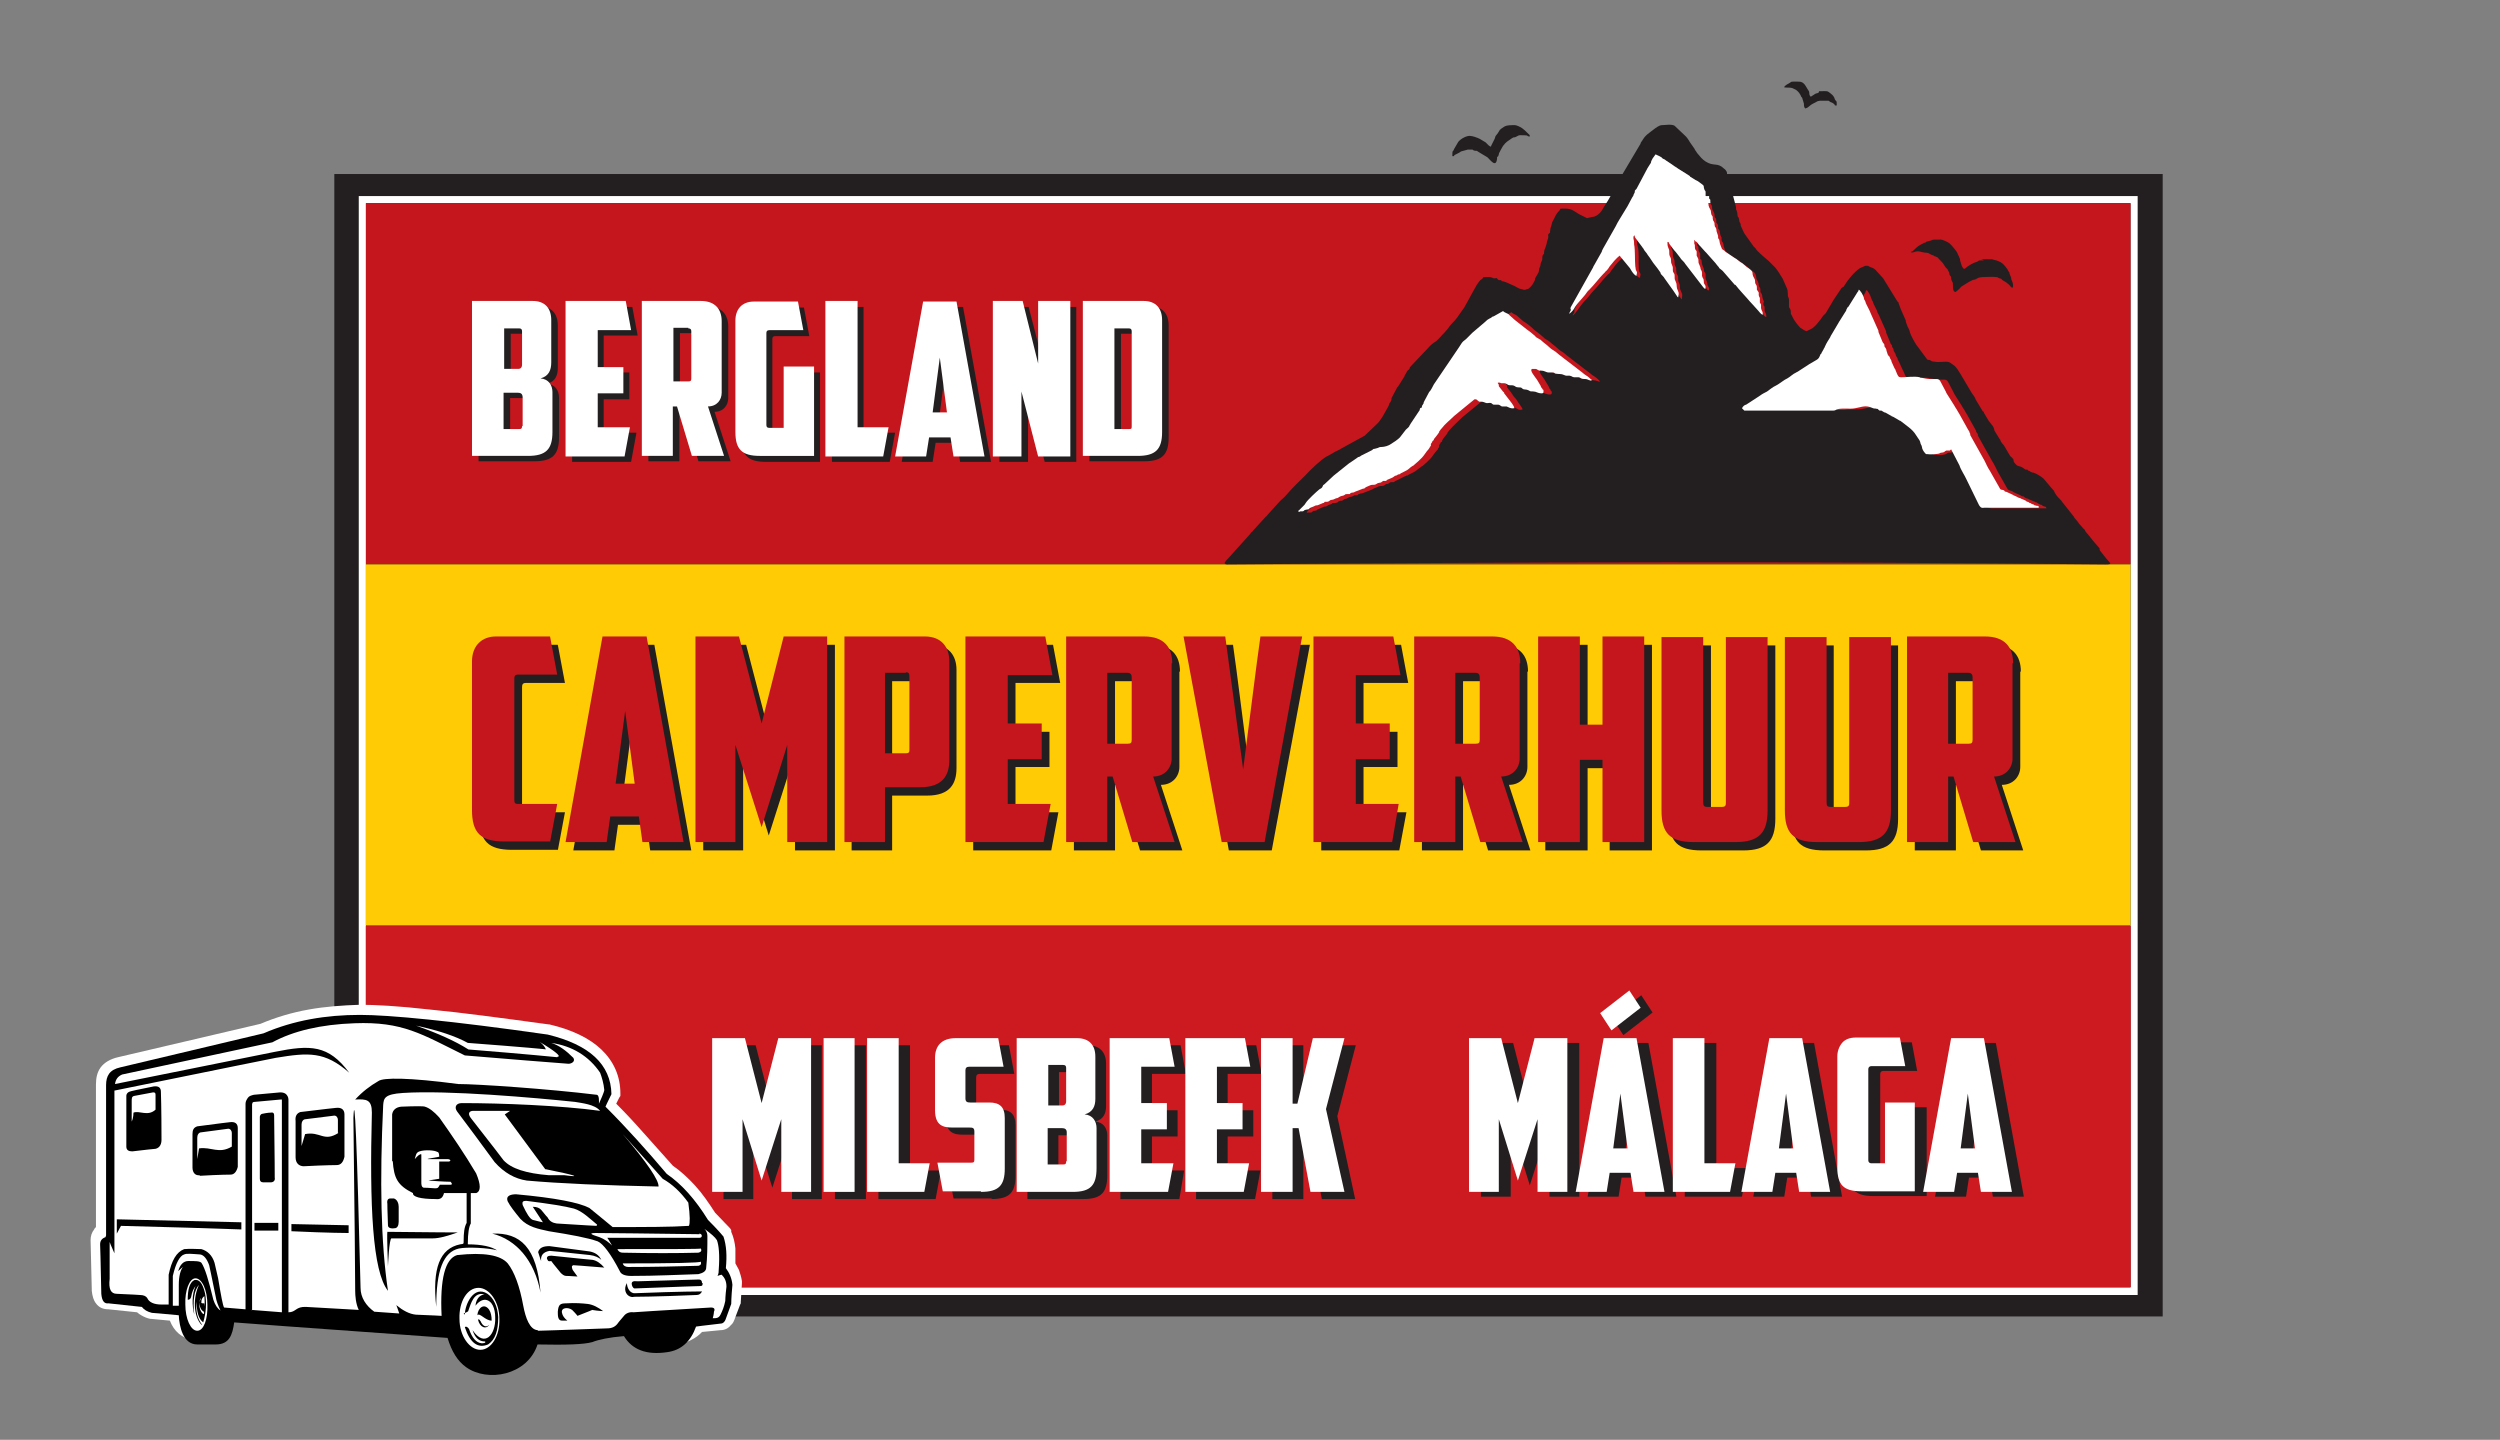 <svg role="graphics-document" title="bergland-camperverhuur-malaga" id="Layer_1" xmlns="http://www.w3.org/2000/svg" viewBox="0 0 419.5 241.6" preserveAspectRatio="xMinYMid meet"><rect x="0" y="0" width="419.5" height="241.6" fill="#808080" stroke="none"/><rect x="56.4" y="29.5" width="306.2" height="191.1" style="fill:#231f20; stroke-width:0px;"></rect><rect x="56.4" y="29.5" width="306.2" height="191.1" style="fill:none; stroke:#231f20; stroke-miterlimit:22.9; stroke-width:.6px;"></rect><path d="m61.4,34.1h296.1v181.9H61.4V34.1Zm-1.2-1.2h298.5v184.4H60.2V32.8Z" style="fill:#fff; fill-rule:evenodd; stroke-width:0px;"></path><rect x="61.4" y="34.1" width="296.1" height="60.6" style="fill:#c4161c; stroke-width:0px;"></rect><rect x="61.4" y="94.7" width="296.1" height="60.6" style="fill:#ffcb05; stroke-width:0px;"></rect><rect x="61.4" y="155.4" width="296.1" height="60.6" style="fill:#c4161c; stroke-width:0px;"></rect><path d="m266.3,36.6l-1.4-.7c-.8-.5-1.2-.9-2.3-.9s-.7,0-.9.3c0,0,0,0,0,0-.8.8-.7,1.1-1.2,1.9-.1.2-.1.5-.3,1-.1.3,0,.2-.1.6,0,.2,0,.3-.2.4-.2.3-.1.1-.1.5,0,.2,0,.3-.1.5-.2.5-.1.6-.3,1.1-.1.4-.3.6-.3,1,0,.4,0,.2-.2.5-.2.4,0,.7-.2,1-.3.5-.1.6-.3,1-.3.6,0,.6-.4,1.2l-.4.7c0,.1,0,.3-.2.6-.1.2,0,0-.1.2-.2.4-.6.8-.9,1h-.2c-.4.3-.7,0-1,0-.5-.1-.9-.5-1.5-.7-.5-.2-1-.5-1.5-.6-.3,0-.2,0-.3-.2h-.4c-.3-.2-.2-.2-.3-.3-.2-.1-.1,0-.4,0-.2,0-.2,0-.4-.1-.4-.2-.9-.1-1.3-.1s-.2.2-.4.3c-.4.2-.6.6-.9,1l-1,1.8s0,0,0,0l-.6,1.1c-.2.3-.3.6-.5.9l-1.2,1.7c-.4.6-1.1,1.1-1.5,1.8l-.7.8c-.1.1,0,0-.2.2-.5.5-.9,1.1-1.5,1.4l-.5.4s0,0,0,0l-3.4,3.6c-.2.2-.1.2-.2.4-.2.3-.3.1-.6.8l-.2.3s0,0,0,0c0,0,0,0,0,.1l-1,1.6c-.1.2-.2.2-.3.4l-.9,1.7c0,.1,0,.4-.1.5-.1.3-.2.2-.3.5-.1.5,0,0-.2.5l-.9,1.6c-.3.4-.5.8-.8,1.1l-2.2,2.1-4,2.2c-.4.3-.9.4-1.3.7l-.7.4s0,0,0,0c0,0,0,0,0,0l-.4.2c-.9.5-2.8,2.3-3.5,3.1-1.1,1.1-2.2,2.1-3.2,3.3-.4.5-1,.9-1.4,1.4l-1.9,2.1c0,0,0,.1-.2.2l-2.1,2.3c-.1.2-.2.2-.4.4-.1.2-.1.2-.3.4l-3.6,4s0,0,0,0c0,0-.1.1-.2.2,0,0-.3.4-.3.4,0,.2.1.3.4.3,48.8-.4,98.6-.5,147.4,0,1.4,0,.7-.2-.2-1.4l-.7-.9c-.2-.3,0-.1-.1-.4l-1.2-1.4c-.5-.7-1-1.2-1.2-1.5-.1-.2,0-.2-.2-.3l-.8-.9c-.3-.4-.5-.7-.8-1,0,0,0,0-.1-.2l-1.9-2.4c-.3-.5-.8-.8-1.1-1.3l-.3-.5s0,0,0,0h0c0-.2,0-.1-.1-.2l-1.7-2c-.3-.3-1.3-.9-1.7-1-.4,0,0,0-.4-.1-.3-.2,0,0-.3-.2-.2,0-.1,0-.3-.2-.1,0,0,0-.1,0-.1,0,0,0-.2,0l-.6-.4c-.6-.3-.7,0-1.3-.8-.3-.4.2-.3-.6-1,0,0,0,0-.1-.1l-1-1.7c-.1-.2-.2-.2-.4-.5-.2-.2-.2-.5-.4-.7l-.8-1.3c-.1-.3-.1-.5-.3-.8-.2-.3-.5-.6-.7-.9l-.6-1c-.1-.2-.1-.2-.2-.3,0-.2,0-.2-.2-.3l-1.2-2c-.1-.4-.4-.7-.6-1l-1.9-3.2c-.3-.5-.6-1-1-1.4l-.7-.5s0,0,0,0c-.3-.2-.5-.2-.9-.2-.6,0-1.2.1-1.7,0-.8-.1-.3,0-.9-.3,0,0,0,0-.2,0-.3-.1-.1,0-.3-.2l-1.7-2.3c-.3-.4-1-1.7-1.1-2.1-.1-.5-.2-.6-.4-1l-.3-.8c0-.2,0,0,0-.2l-.7-1.6c-.2-.4-.3-.8-.5-1.3,0-.2,0-.1-.2-.3l-2.4-3.9-1-1.1c-.4-.5-.6-.6-1.2-.8-.5-.2,0-.2-.8-.2l-.9.4c-.9.6-2,1.9-2.6,2.9,0,.1-.2.3-.3.3-.2.2-.2.1-.3.3l-1.2,1.8s0,0,0,0c0,0,0,0,0,0l-1.3,2.2c0,0-.2.3-.3.3-.3.3-.4.6-1,1.3-.3.4-.6.7-1,1l-.8.4c-.2.1-.1.1-.4,0l-.8-.5c-.4-.4-1.1-1.3-1.3-1.8-.2-.5-.3-.3-.3-.9,0-.6-.3-.5-.3-.9,0-.5,0-.8,0-1.2-.1-.5-.2-.2-.2-1,0-.7-.2-.9-.4-1.4l-.4-.9c0-.2,0,0-.1-.2-.4-.6-.7-1.2-1.2-1.8l-1.1-1.1c-.7-.6-1.2-1-1.9-1.7-.2-.2-.3-.5-.6-.7l-1.5-2.1c-.3-.4-.4-.9-.6-1.2-.2-.3,0-.4-.2-.7-.2-.2-.1-.4-.2-.7,0-.3-.2-.2-.2-.4-.1-.3,0-.5-.2-1-.2-.3,0-.2-.1-.6l-.5-1.9c-.1-.4,0-.6-.2-1-.1-.4-.2-.4-.3-1,0-.4-.2-.5-.3-.9,0-.4,0-.2-.1-.5-.1-.2,0,0-.1-.2,0,0,0-.1,0-.2,0-.2-.3-.6-.5-.7-1.1-1.1-1.7-.3-3.1-1.2-.6-.4-.9-.8-1.4-1.4l-.4-.6c0-.1,0,0-.1-.2l-.7-1c-.2-.3-.4-.7-.7-1l-1.9-1.8c-.5-.3-1.6-.1-2.1-.1s-1.1.5-1.5.8l-.4.3c-.4.3-.8.6-1.1,1l-.6.9c0,0,0,0,0,.1l-3.2,5.4c0,.1,0,0,0,.1l-1.7,3c-.1.3-.4.7-.6,1.1l-.7,1.1c-.2.4-.4.7-.7,1-.2.2-.7.6-1.2.6m-3,16c0-.2,0-.3,0-.5l3.7-6.6c.1-.2.1-.1.2-.4l1.3-2.3c.2-.5-.2.3,0-.1l.2-.4s0,0,0,0l2.1-3.7c.2-.3.4-.7.6-1.1l1.4-2.3s0,0,0,0l.8-1.5c0-.2.1-.2.2-.4l.2-.4c.2-.4,0,0,.1-.4l.2-.2s0,0,0,0l.8-1.5s0,0,0,0c0,0,0,0,0,0l.9-1.7c0-.1,0,0,.1-.2l.5-.8c.1-.2,0-.3.2-.5.1-.2.1-.1.2-.4l.5-.7c.3.2.6.3,1,.5.1,0,0,0,.2.2,0,0,.1,0,.2.1l1.2.8c.3.1.4.3.7.5l2.4,1.5c.1,0,0,0,.2.2l.8.5s0,0,0,0l.4.2c1.4,1,.8.6,1.1,1.4.1.3.2.1.2.5,0,.3,0,.4,0,.6.2.3.2,0,.2.5,0,.7.3.4.3,1.1,0,.5.3.5.4,1.1,0,.9.3.3.3,1.1,0,.4,0,.2.2.5.1.2.1.2.1.5,0,.5,0,.1.2.5.2.3,0,.5.3,1.1.2.3,0,.3.1.6,0,.3.1.2.2.4.2.4,0,.4.3,1.1,0,.2.1.3.3.5l.3.2s0,0,0,0c0,0,0,0,0,0,.1.1,0,0,.2.2.5.3,1,.8,1.5,1,.3.1.7.6,1.3.9l.7.6s0,0,0,0l.3.2c.5.4.6.5.7,1.1,0,.5.3.6.4,1.1,0,.8.3.4.3,1.1,0,.6,0,.2.2.6.2.4,0,.4.3,1.1.2.3,0,.2,0,.6,0,.4.1.2.2.5,0,.2,0,.3,0,.6.1.6.3.3.3,1.1-.3,0-.6-.5-.8-.7-.5-.6-1.4-1.4-1.8-2-.6-.9-1.3-1.4-2-2.2h-.1c0-.1,0-.1,0-.2l-2-2.3s0,0-.1-.1l-.5-.4c-.1-.2-.2-.2-.3-.4-.2-.2-.2-.2-.3-.4l-1.6-1.8c-.1-.2,0,0-.2-.2l-.9-1c0,0,0,0-.1-.1,0,0,0,0,0,0l-.4-.5s0,0,0,0c0,0,0,0,0,0-.1-.1-.2-.2-.3-.3h-.2v.6c.2.3.2,0,.2.5,0,.7.2.5.3.9,0,.3,0,.4,0,.6,0,.4,0,.2.2.4.1.3,0,.6.2,1l.2.5c0,.7.2.4.3.9,0,.2,0,.4,0,.6,0,.5.2.3.3,1,0,.5.3.5.3.9s-.3.2-.4,0l-3-3.9c-.2-.4-.7-.7-.9-1.1l-.7-.9c-.4-.5-.7-1-1.1-1.4-.2-.2-.1-.2-.3-.3,0,.2,0,0,0,.2,0,.9.3.7.3,1.4,0,.5,0,.6.2,1,.2.4,0,.7.2,1.1.3.6.1.3.2,1,0,.6.3.4.3,1,0,.7,0,.5.2,1,.2.4,0,.7.2,1.1.2.6.4.5.2,1.5-.2,0,0,0-.2-.2,0,0,0,0,0,0,0,0,0,0,0,0l-.6-.9s0,0,0,0l-1.5-2.1c-.2-.2-.4-.4-.5-.6-.1-.2,0-.2-.2-.4l-.5-.7s0,0,0,0c-.2-.4-.5-.6-.7-.9l-.6-.9s0,0,0,0l-.3-.4c-.2-.4-.5-.6-.7-1,0-.1-.1-.2-.2-.3l-1.2-1.6c0-.1,0-.3-.1-.4-.3,0-.3.3-.2.6,0,.3,0,.6.1.9.3,1,.1,2.7.2,3.7,0,.4,0,.5.2.8.2.3,0,.4,0,.8-.4,0-.6-.5-.8-.8-.1-.2-.2-.3-.3-.5l-1.4-1.7c-.2-.2-.2-.3-.3-.4-.6.4-1.3,1.2-1.7,1.8-.2.2-.3.4-.5.7-.1.2-.1.1-.3.3-.1.1-.2.2-.3.3-.6.6-1.5,1.8-2.3,2.6-.4.4-.6.8-1,1.2-.5.5-1,1.1-1.4,1.7-.3.4-.6.8-.9,1.1,0,0,0,0-.1,0Zm-15.1,14.8c-.3,0-.2,0-.4.1l-3.3,2.7s0,0,0,0c0,0,0,0,0,0-.7.7-1.5,1.4-2.1,2.1,0,.1,0,0-.1.1l-.3.4c-.1.2,0,0,0,.1-.3.4-.6.7-.9,1.2,0,0,0,0,0,.1,0,.2-.1.1-.2.2-.1.1,0,0-.1.2,0,0,0,0,0,0l-.2.3c0,0,0,0,0,.2,0,.1,0,0,0,.1-.1.2,0,0-.2.3-.1.4,0,0-.2.3-.4.4-.7,1-1.1,1.4-.4.4-.8.8-1.3,1.2-.2.1-.1,0-.3.2-.6.4-.7.6-1.3.9l-.6.3c-.2.1-.1,0-.3.2,0,0,0,0-.1,0,0,0-.1,0-.1,0-.3.2-.3.1-.6.3-.4.2-.8.4-1.2.6-.2,0-.1.1-.3.2-.2,0-.2,0-.4,0-.3,0-.4.2-.6.3-.5,0-.3.1-.7.3-.3.1-.5,0-.8.1l-.7.3c-.3.1-.3.2-.6.3l-1.3.5c-.4.2-.4,0-.7.2-.2,0-.1,0-.3.2-.2,0-.2,0-.4,0-.3,0,0,0-.3.1-.4.3-.4,0-1,.4-.3.2-.4,0-.7.3-.4.3-.3,0-.7.2-.3.1,0,.2-.6.3-.2,0-.2,0-.4,0-.2,0,0,0-.3.2-.3.1-.5.1-.7.3-.3.2-.4,0-.7.2l-.7.3c-.4.1-.1.2-.6.3-.6,0-.3.2-.7.3,0,0-.4,0-.4,0-.3,0-.2.1-.3,0,0-.2,0,0,.1-.2l.9-.9s0,0,0,0l.2-.3c.3-.5,1.8-2,2.3-2.3.2-.1.4-.2.5-.4.2-.4,0-.2.4-.5l1.5-1.4s0,0,0,0l2.5-2c.2-.1.1,0,.3-.2l1.3-.9c.2-.2,0,0,.3-.1.4-.2,0,0,.3-.2l1.6-.8c.4,0,.3-.2.6-.3.9-.2.6-.3,1.1-.3.5,0,1.2-.3,1.6-.5.5-.3,1.1-.7,1.5-1.1l1-1.3c.7-.7.4-.4.8-1l1.4-2.1c.1-.2,0-.3.2-.5.2-.3,0,0,.2-.2v-.2c0,0,0,0,.1,0,0,0,0,0,0,0,0-.2.1-.1.2-.3,0-.1,0-.2.1-.3l.9-1.7c.4-.4.5-.9.8-1.3l4.2-6.2c.3-.3.3-.7.7-1l.5-.4c.2-.2.3-.3.5-.5l.6-.6s0,0,0,0l2-1.7c.8-.8.8-.6,1.4-1,0,0,0,0,.1,0l1.6-.9c.1,0,.1.1.3.2.3.2.5.2.8.5l.9.8c.7.4,1.3.9,1.9,1.5,0,0,0,0,0,0l.8.6s0,0,0,0l.7.6c.1.1,0,0,.2.2.2.1.3.2.5.3.2.1,0,0,.3.2.4.4.9.7,1.3,1.1.4.4.8.6,1.1.8.8.7.9.7,1.5,1.2l3,2.3c.3.3.8.5,1.2.9l.2.2c.2.2,0,0,.2.2-.3.1-.6-.2-1.1-.2-.9,0-.7-.2-1.2-.3-.2,0-.5,0-.7,0-.4,0-.3-.1-.5-.2-.5-.2-.6,0-1.2-.2-.4-.2-.8,0-1.3-.2-.3,0-.2-.2-.5-.2-.3,0-.4,0-.7,0-.5,0-.7-.3-1.2-.3-.4,0-.4,0-.6-.1-.4-.2-.5-.2-.9-.2-.8,0,.6,1.5.7,1.8l.6,1c.1.3.1.3.3.5,0,0,0,0,0,.1,0,.1.2.1.2.3s0,.4-.3.4c-.7,0-.9-.3-1.3-.3-.6,0-.4,0-.9-.2-.4-.2-.5,0-.9-.2-.4-.1,0-.2-.8-.3-.5,0-.5-.1-.8-.3-.3,0-.6,0-.9-.1-.2,0-.4-.2-.7-.3-.2,0-.3,0-.5,0-.1,0-.2-.2-.4-.1-.4,0,0,.2,0,.3h0c0,.2,0,.2,0,.3.2.3.5.6.7.9.1.2,0,0,.2.3.2.4.5.6.7.9.2.4.9,1.2,1,1.6-.7.2-.8-.1-1.3-.3-.3,0-.5,0-.8,0-.2,0-.4-.2-.6-.3-.3,0-.5,0-.8,0-.3,0-.2-.2-.6-.3-.4,0-.4,0-.7,0-.6-.2-.5-.2-1.1-.2Zm44.5,1.5c0-.2.2-.3.3-.4.2-.2,0,0,.4-.2l2.3-1.5c.4-.3.8-.5,1.2-.7.3-.1,1.1-.7,1.5-1,.6-.3,1.4-1,1.9-1.2.4-.2,1-.7,1.5-1,.2,0,.1,0,.2-.1,0,0,0,0,0,0l2-1.3s0,0,0,0l1.2-.7c.4-.2.5-.5.7-.9h.1c0-.2,0-.1,0-.3l.4-.7c0-.1.2-.3.2-.4.3-.6.7-1,.9-1.6.2-.3,0,0,.2-.4l1.3-2.2c.2-.2-.1.2,0,0,0,0,0,0,0,0l1-1.6c.1-.2.2-.2.2-.4l.2-.4c.1-.2,0,0,.2-.2l1.5-2.4s0,0,0,0c.1-.2,0-.2.2-.4.1,0,.2.1.3.3.2.2.5,1,.6,1.3.1.3.1,0,.3.7l.6,1.2c0,.3.2.4.3.7l1.2,2.7c0,.1,0,0,0,.2l.7,1.7c0,.2.2.3.3.5,0,.1,0,.1,0,.2l.2.3c.1.3,0,.3.2.6.2.2.2.5.3.7.2.2,0,0,.2.3,0,.3.2.4.3.7l.5,1.1c.1.2,0,0,.2.4l.3.7c.2.3.2.3.7.4.8.2,2.2-.1,3,0,.3,0,0,0,.4.1.5,0,.9.2,1.4.2s.7,0,1.1,0c.3,0,.5.2.6.4l.9,1.7c.1.3,0,0,.2.4l1.2,1.9c.2.4.4.6.6,1l.3.5s0,0,0,0c0,0,0,0,0,0l1.5,2.7c0,.2,0,.2.2.4,0,.1,0,0,.1.2,0,.1,0,0,0,.2l2.4,4.3c.4.6.6,1.1.9,1.7l1.7,3c.2.2.4.2.7.3.2.1,0,0,.3.2l1.1.5c.3.2,0,0,.4.2.3,0,.1,0,.4.2.3.2.4.1.7.3.2.1.5.2.7.3.2.1.2,0,.4.2.2,0,.2,0,.4.2.2.1.1,0,.4.2.2,0,.2,0,.4.2.4.2.5,0,.6.4-.2,0,0,0-.2,0h-8.1c-.4,0-.6,0-.9,0-.5,0-.7-.2-.9-.6l-2-4.1c-.3-.7-1-1.7-1.2-2.4l-1.4-2.7c-.3.2,0,.2-.5.2-.1,0-.2,0-.3,0-.2,0,0,0-.2.1-.4.3-.7,0-1,.3h0c-.4.3-1.5.3-2,.2-.3,0-.2,0-.4-.2-.2-.2-.4-.7-.5-1,0-.2,0,0-.1-.3-.2-.3-.1-.4-.3-.8l-.6-.9c-.3-.6-.8-.9-1.2-1.3l-1.3-1c-.2-.1,0,0-.2-.1-.3-.1-.2,0-.5-.3l-.7-.4c0,0,0,0-.2-.1-.2-.1,0,0-.2-.1l-.7-.4c-.2-.2,0,0-.3-.1l-.5-.3c-.1,0-.1,0-.3,0-.4-.1-.1-.2-.5-.3-.3,0-.3,0-.6-.1-1.3-.5-1.8-.2-3,0-1,.2-2.1,0-3.1.2-.3,0-.4,0-.8,0h-14.5c-.1,0-.1,0-.2,0Z" style="fill:#231f20; fill-rule:evenodd; stroke-width:0px;"></path><path d="m292.7,68.9c0,0,0,0,.2,0h14.5c.4,0,.5,0,.8-.2,1-.3,2.1,0,3.1-.2,1.2-.2,1.7-.6,3,0,.3.1.3,0,.6.1.4,0,.1.1.5.3.2,0,.1,0,.3,0l.5.3c.3,0,0,0,.3.1l.7.4c.2.1,0,0,.2.1,0,0,0,.1.2.1l.7.4c.3.2.2.1.5.3.2,0,0,0,.2.1l1.3,1c.5.4.9.8,1.2,1.3l.6.9c.2.4.1.5.3.8.1.2,0,0,.1.3,0,.3.3.8.5,1,.2.2.1.2.4.2.5.1,1.6,0,2-.1h0c.4-.3.6,0,1-.4.2-.1,0,0,.2-.1,0,0,.2,0,.3,0,.5,0,.2,0,.5-.2l1.4,2.7c.2.7.9,1.7,1.2,2.4l2,4.1c.2.4.4.7.9.6.4,0,.5,0,.9,0h8.1c.3,0,0,0,.2,0,0-.5-.1-.2-.6-.4-.2,0-.1-.1-.4-.2-.2,0-.1,0-.4-.2-.2,0-.1,0-.4-.2-.2,0-.2,0-.4-.2-.2-.1-.5-.2-.7-.3-.3-.2-.4-.1-.7-.3-.2-.1,0,0-.4-.2-.4-.1,0,0-.4-.2l-1.1-.5c-.3,0-.1,0-.3-.2-.3-.2-.5,0-.7-.3l-1.7-3c-.4-.6-.6-1.1-.9-1.7l-2.4-4.3c0-.1,0,0,0-.2,0,0,0,0-.1-.2-.1-.2,0-.2-.2-.4l-1.5-2.7s0,0,0,0c0,0,0,0,0,0l-.3-.5c-.2-.4-.4-.6-.6-1l-1.2-1.9c-.2-.3,0,0-.2-.4l-.9-1.7c-.1-.2-.3-.4-.6-.4-.3,0-.7,0-1.1,0-.5,0-.9-.1-1.4-.2-.4,0-.1,0-.4-.1-.8-.2-2.2,0-3,0-.4,0-.5,0-.7-.4l-.3-.7c-.1-.3,0-.1-.2-.4l-.5-1.1c0-.3-.2-.4-.3-.7,0-.3,0,0-.2-.3-.2-.2-.2-.5-.3-.7-.1-.2,0-.3-.2-.6l-.2-.3c0-.1,0-.1,0-.2,0-.2-.2-.3-.3-.5l-.7-1.7c0-.1,0,0,0-.2l-1.2-2.7c-.1-.3-.2-.4-.3-.7l-.6-1.2c-.2-.7-.2-.4-.3-.7,0-.3-.4-1.1-.6-1.3-.1-.1-.1-.2-.3-.3-.1.2,0,.2-.2.4,0,0,0,0,0,0l-1.5,2.4c-.2.3,0,0-.2.2l-.2.4c0,.2-.1.2-.2.4l-1,1.6s0,0,0,0c-.2.3.1-.2,0,0l-1.3,2.2c-.2.3,0,0-.2.4-.3.5-.6.9-.9,1.6,0,.1-.2.3-.2.4l-.4.7c0,.1,0,0,0,.1h-.1c-.2.5-.3.8-.7,1l-1.2.7s0,0,0,0l-2,1.3s0,0,0,0c-.1,0,0,0-.2.1-.5.2-1.1.8-1.5,1-.5.2-1.3.9-1.9,1.2-.5.2-1.2.8-1.5,1-.4.2-.8.4-1.2.7l-2.3,1.5c-.3.1-.1,0-.4.2-.1.1-.2.2-.3.4" style="fill:#fff; fill-rule:evenodd; stroke-width:0px;"></path><path d="m248.2,67.4c.6,0,.6,0,1.1.2.3.1.4,0,.7,0,.4,0,.3.2.6.3.3,0,.5,0,.8,0,.2,0,.4.2.6.3.3,0,.5,0,.8,0,.5.2.7.4,1.3.3,0-.4-.7-1.2-1-1.6-.2-.3-.5-.6-.7-.9,0-.2,0-.1-.2-.3-.2-.3-.5-.6-.7-.9,0,0,0,0,0-.2h0c0-.2-.4-.4,0-.4.2,0,.2,0,.4.1.2,0,.3,0,.5,0,.3,0,.5.2.7.3.3.1.7,0,.9.1.3.1.3.3.8.3.7,0,.4.1.8.3.3.1.5,0,.9.2.5.3.3.1.9.2.4,0,.6.3,1.3.3.3,0,.3-.1.3-.4s-.1-.2-.2-.3c0,0,0,0,0-.1-.2-.2-.2-.2-.3-.5l-.6-1c-.2-.3-1.5-1.8-.7-1.8s.5,0,.9.2c.3.2.3,0,.6.1.5,0,.7.3,1.2.3.3,0,.4,0,.7,0,.3,0,.2.2.5.2.5.1.9,0,1.3.2.6.3.7,0,1.2.2.3.1.1.1.5.2.3,0,.5,0,.7,0,.5,0,.3.3,1.2.3.5,0,.8.4,1.1.2-.1-.3,0,0-.2-.2l-.2-.2c-.3-.3-.8-.5-1.2-.9l-3-2.3c-.6-.5-.7-.5-1.5-1.2-.3-.2-.7-.4-1.1-.8-.4-.4-.9-.7-1.3-1.1-.2-.2,0,0-.3-.2-.2-.1-.3-.2-.5-.3-.1,0,0,0-.2-.2l-.7-.6s0,0,0,0l-.8-.6s0,0,0,0c-.6-.5-1.3-1-1.9-1.5l-.9-.8c-.2-.3-.5-.3-.8-.5-.1,0-.1-.1-.3-.2l-1.6.9c-.1,0,0,0-.1,0-.6.5-.6.2-1.4,1l-2,1.7s0,0,0,0l-.6.6c-.2.2-.3.3-.5.5l-.5.4c-.3.3-.4.6-.7,1l-4.2,6.2c-.3.5-.4.9-.8,1.3l-.9,1.7c0,.1,0,.2-.1.3-.1.2-.1.2-.2.3,0,0,0,0,0,0,0,0,0,0,0,0v.2c-.2.3,0,0-.3.2-.1.2,0,.3-.2.5l-1.4,2.1c-.4.6,0,.3-.8,1l-1,1.3c-.4.4-1,.8-1.5,1.1-.4.3-1.1.5-1.6.5-.5,0-.2.1-1.1.3-.4,0-.3.2-.6.3l-1.6.8c-.2.1,0,0-.3.2-.2.1,0,0-.3.1l-1.3.9c-.2.1,0,0-.3.2l-2.5,2s0,0,0,0l-1.5,1.4c-.3.3-.2,0-.4.5-.1.2-.3.3-.5.4-.5.4-2,1.8-2.3,2.3l-.2.3s0,0,0,0l-.9.9c-.2.2-.2,0-.1.2,0,.2,0,.1.3,0,0,0,.4,0,.4,0,.4-.1,0-.2.7-.3.5,0,.3-.2.6-.3l.7-.3c.3-.2.3,0,.7-.2.2-.1.5-.2.7-.3.2,0,.1,0,.3-.2.1,0,.2,0,.4,0,.5-.1.3-.2.6-.3.4-.1.3,0,.7-.2.3-.2.4,0,.7-.3.5-.3.6-.1,1-.4.2-.2,0,0,.3-.1.2,0,.2,0,.4,0,.2,0,0,0,.3-.2.4-.1.4,0,.7-.2l1.3-.5c.4,0,.3-.2.6-.3l.7-.3c.3-.1.5,0,.8-.1.4-.2.2-.2.7-.3.3,0,.4-.2.6-.3.2,0,.2,0,.4,0,.2,0,.1-.1.3-.2.4-.2.9-.3,1.2-.6.3-.2.3,0,.6-.3,0,0,0,0,.1,0,0,0,0,0,.1,0,.2-.1.1-.1.3-.2l.6-.3c.7-.3.8-.6,1.3-.9.2-.1.1,0,.3-.2.5-.4.9-.8,1.3-1.2.4-.4.7-1,1.1-1.4.2-.3,0,0,.2-.3.1-.3,0,0,.2-.3,0-.1,0,0,0-.1,0,0,0,0,0-.2l.2-.3s0,0,0,0c0-.1,0,0,.1-.2,0-.1.1,0,.2-.2,0,0,0,0,0-.1.3-.4.6-.7.9-1.2,0-.1,0,0,0-.1l.3-.4c0,0,0,0,.1-.1.6-.8,1.4-1.4,2.1-2.1,0,0,0,0,0,0,0,0,0,0,0,0l3.3-2.7c.1-.1.1-.1.4-.1" style="fill:#fff; fill-rule:evenodd; stroke-width:0px;"></path><path d="m263.3,52.6c.1,0,0,0,.1,0,.4-.3.7-.7.9-1.1.4-.6.9-1.1,1.4-1.7.4-.4.6-.9,1-1.2.8-.8,1.7-2,2.3-2.6.1-.1.2-.2.3-.3.2-.2.1-.2.3-.3.2-.2.3-.4.5-.7.4-.5,1.1-1.4,1.7-1.8.1.2.2.3.3.4l1.4,1.7c.1.2.2.3.3.5.2.3.5.7.8.8,0-.4.2-.5,0-.8-.2-.3-.1-.4-.2-.8-.1-1,0-2.7-.2-3.7,0-.3,0-.6-.1-.9,0-.2-.1-.5.2-.6,0,.1,0,.3.1.4l1.2,1.6c0,.1.2.2.2.3.2.4.5.6.7,1l.3.4s0,0,0,0l.6.9c.2.3.5.6.7.9,0,0,0,0,0,0l.5.7c.1.2,0,.2.2.4.2.2.4.4.5.6l1.5,2.1s0,0,0,0l.6.9s0,0,0,0c0,0,0,0,0,0,.1.1,0,.1.2.2.2-.9,0-.9-.2-1.5-.1-.4,0-.7-.2-1.1-.2-.5-.2-.3-.2-1,0-.6-.3-.4-.3-1,0-.7,0-.4-.2-1-.2-.4,0-.7-.2-1.1-.2-.4-.2-.4-.2-1,0-.6-.3-.5-.3-1.4s0,0,0-.2c.2,0,.2,0,.3.3.4.5.7,1,1.1,1.4l.7.9c.2.4.7.7.9,1.1l3,3.9c.2.2.4.5.4,0s-.3-.4-.3-.9c0-.7-.2-.5-.3-1,0-.2,0-.4,0-.6-.1-.5-.2-.2-.3-.9l-.2-.5c-.2-.3,0-.7-.2-1-.1-.2,0,0-.2-.4,0-.2,0-.4,0-.6,0-.4-.3-.2-.3-.9,0-.5,0-.2-.1-.5v-.6c0,0,.1,0,.1,0,0,.2.1.2.3.3,0,0,0,0,0,0,0,0,0,0,0,0l.4.5s0,0,0,0c.1.2,0,0,.1.1l.9,1c.1.1,0,0,.2.2l1.6,1.8c.1.2.2.2.3.4.2.2.2.2.3.4l.5.4s0,0,.1.1l2,2.3s0,0,0,0h.1c.7.9,1.3,1.5,2,2.3.4.5,1.3,1.4,1.8,2,.2.2.5.7.8.7,0-.7-.2-.5-.3-1.1,0-.3,0-.4,0-.6-.1-.3-.2-.1-.2-.5,0-.4,0-.3,0-.6-.4-.7,0-.7-.3-1.1-.2-.4-.2,0-.2-.6,0-.7-.3-.4-.3-1.1,0-.5-.3-.6-.4-1.1,0-.6-.2-.7-.7-1.1l-.3-.2s0,0,0,0l-.7-.6c-.6-.3-1-.8-1.3-.9-.5-.3-1-.7-1.5-1-.2-.1,0,0-.2-.2,0,0,0,0,0,0,0,0,0,0,0,0l-.3-.2c-.2-.1-.2-.3-.3-.5-.3-.7-.2-.7-.3-1.1,0-.2-.2-.2-.2-.4,0-.4,0-.3-.1-.6-.3-.7-.1-.8-.3-1.1-.2-.3-.1,0-.2-.5,0-.3,0-.3-.1-.5-.2-.3-.1-.1-.2-.5,0-.8-.2-.2-.3-1.1,0-.5-.3-.6-.4-1.1,0-.7-.2-.4-.3-1.1,0-.5,0-.2-.2-.5,0-.2,0-.3,0-.6,0-.4-.1-.2-.2-.5-.3-.8.3-.4-1.1-1.4l-.4-.2s0,0,0,0l-.8-.5c-.1,0,0,0-.2-.2l-2.4-1.5c-.3-.2-.4-.3-.7-.5l-1.2-.8c0,0-.1,0-.2-.1-.1,0,0,0-.2-.2-.3-.2-.6-.3-1-.5l-.5.7c-.1.2-.1.2-.2.4-.1.2,0,.3-.2.5l-.5.8c0,.1,0,0-.1.2l-.9,1.7s0,0,0,0c0,0,0,0,0,0l-.8,1.5s0,0,0,0l-.2.2c-.2.3,0,0-.1.4l-.2.4c0,.2-.1.2-.2.4l-.8,1.5s0,0,0,0l-1.4,2.3c-.2.3-.4.7-.6,1.1l-2.1,3.7s0,0,0,0l-.2.4c-.2.5.2-.4,0,.1l-1.3,2.3c-.1.2-.1.1-.2.4l-3.7,6.6c-.1.2-.1.3,0,.5" style="fill:#fff; fill-rule:evenodd; stroke-width:0px;"></path><path d="m320.6,42.3c.6.3.6-.4,1.9,0,.8.2.9,0,1.3.3l.4.2c.3,0,.2.1.4.2h.1c0,0,0,0,.2.1.2,0,.3.2.5.4.9.9.6.7,1.1,1.4.1.2.1,0,.3.3l.2.4c.2.3,0,0,.1.3,0,.4.2.3.3.6,0,.2,0,.4.1.6.1.3.2.2.2.6,0,.7,0,1.2.4,1.3.1,0,.8-.6,1-.9l1.3-.8s0,0,0,0l.6-.3c.2-.1.2,0,.4-.1.4-.1,0,0,.4-.2.4-.2.3-.1.8-.2.6,0,1.8-.1,2.4,0,.3,0,.2.1.5.2.4.1.2,0,.5.3.2.1.3.2.5.3.2.1.3.2.4.3.2.2.2.1.4.4l.2.2c.2.1,0,0,.2.1.3-.5-.2-1.4-.2-1.4-.1-.5.1-.1-.2-.7-.1-.3,0,0-.1-.3-.1-.5,0,0-.3-.6-.1-.2,0-.1-.2-.3-.2-.3-.6-.8-1-1-.2-.1-.4-.2-.7-.3-1.1-.2,0-.2-1.7-.2s-.2.1-.5.2c-.3,0-.4,0-.6,0-.2,0-.2.1-.4.2-.7.2-1.6.7-2.1,1.2h-.2c-.4-.5-.3-.5-.6-1.4,0-.2,0-.3-.1-.4-.1-.4,0,0-.3-.7-.1-.4-.9-1.3-1.3-1.7-.3-.3-1.3-.7-1.5-.7-2.1,0-.9,0-2.2.3-.4.1-.2,0-.4.2-.3.1-.2,0-.5.2l-.4.2c-.4.2-1,.8-1.2,1" style="fill:#231f20; fill-rule:evenodd; stroke-width:0px;"></path><path d="m250.2,24.6c-.3,0-.6-.4-.9-.7l-1-.6c-.4-.2-1.2-.5-1.7-.5s-1.4.4-1.9,1l-.7,1.2s0,0,0,0c-.2.6-.3,0-.3,1.2h.3c0-.2,0-.1.1-.2l.4-.2c.8-.4.3-.2.7-.4l1.1-.3c1.5,0,.4,0,1.2.2.4,0,.3,0,.6.2l1.5.9s0,0,0,0c0,0,0,0,0,0,.6.6,1.4,1.7,1.6.3,0-.8.1,0,.3-.8.1-.5,0,0,.3-.7l.4-.7c.5-.7.8-.8,1.5-1.3.4-.3.3,0,.8-.3.5-.3.5-.2,1.3-.2s.3.2.9.2c0-.3,0-.2-.4-.6-.5-.5-.4-.4-.9-.8-.3-.2-.9-.5-1.2-.5-.7,0-1.3,0-1.7.2-1.1.7-.7.5-1.2,1.2-.6.7-.3.5-.5.9l-.6,1.2Z" style="fill:#231f20; fill-rule:evenodd; stroke-width:0px;"></path><path d="m299.3,14.6c.4.2.9,0,1.5.2l.6.3c.4.3.6.6.8,1,0,.1.1.2.2.3l.3,1c0,.4,0,.5.2.8.8-.2.4-.4,1.7-1,.4-.2.2-.2.8-.3.4,0,.8,0,1.2,0,.4,0,.2,0,.5.2.2.1.4.1.7.4.1.1,0,0,.1.2h.3c0-1,0-.5-.3-1-.1-.4-.3-.7-.7-1-.6-.5-.6-.4-1.5-.4s-.3,0-.5.2c-.6.4,0-.2-1.3.7h-.1c-.4-.5,0-.6-.4-1.1-.3-.4-.6-1.4-1.5-1.4-1.7,0-1-.1-1.9.4-.2.1-.1,0-.3.2-.2.1-.2.1-.3.3" style="fill:#231f20; fill-rule:evenodd; stroke-width:0px;"></path><path d="m93.6,142.7l1.2-6.4h-6.6c-.5,0-.6-.2-.6-.7v-20.3c0-.4.1-.7.6-.7h6.6l-1.2-6.4h-9.1c-2.3,0-4,1.5-4,4.2v24.9c0,3.8,1.4,5.3,5.4,5.3h7.7Z" style="fill:#231f20; stroke-width:0px;"></path><path d="m106.2,120.7l1.6,12.2h-3.2l1.6-12.2Zm2.3,17.7l.6,4.3h6.9l-6.2-34.5h-7.4l-6.2,34.5h6.9l.6-4.3h4.7Z" style="fill:#231f20; stroke-width:0px;"></path><polygon points="129 140.2 133.4 126.4 133.4 142.7 140.1 142.7 140.1 108.2 132.8 108.2 129 122.8 125.2 108.2 118 108.2 118 142.7 124.7 142.7 124.7 126.4 129 140.2" style="fill:#231f20; stroke-width:0px;"></polygon><path d="m142.9,108.2v34.5h6.8v-9.2h5.9c3.8,0,4.9-2,4.9-4.6v-16.5c0-2.5-1.4-4.2-4.1-4.2h-13.5Zm10.3,6c.5,0,.6.2.6.7v12.2c0,.5,0,.7-.7.7h-3.4v-13.5h3.5Z" style="fill:#231f20; stroke-width:0px;"></path><polygon points="163.3 142.7 176.4 142.7 177.6 136.3 170.4 136.3 170.4 128.7 176.1 128.7 176.1 122.8 170.4 122.8 170.4 114.6 177.9 114.6 176.7 108.2 163.3 108.2 163.3 142.7" style="fill:#231f20; stroke-width:0px;"></polygon><path d="m198,112.7c0-2.7-1.4-4.5-4.7-4.5h-13.1v34.5h6.9v-11h.9l3.3,11h7.1l-3.6-11c2,0,3.1-1.5,3.1-3v-16Zm-7.5,1.6c.5,0,.7.3.7.7v10.5c0,.5-.1.7-.7.7h-3.4v-11.9h3.4Z" style="fill:#231f20; stroke-width:0px;"></path><polygon points="212.2 112.5 209.8 130.5 207.5 112.6 206.9 108.2 199.9 108.2 206.2 142.7 213.4 142.7 219.8 108.2 212.8 108.2 212.2 112.5" style="fill:#231f20; stroke-width:0px;"></polygon><polygon points="221.7 142.7 234.8 142.7 236 136.3 228.8 136.3 228.8 128.7 234.5 128.7 234.5 122.8 228.8 122.8 228.8 114.6 236.3 114.6 235.1 108.2 221.7 108.2 221.7 142.7" style="fill:#231f20; stroke-width:0px;"></polygon><path d="m256.4,112.7c0-2.7-1.4-4.5-4.7-4.5h-13.1v34.5h6.9v-11h.9l3.3,11h7.1l-3.6-11c2,0,3.1-1.5,3.1-3v-16Zm-7.5,1.6c.5,0,.7.3.7.7v10.5c0,.5-.1.7-.7.7h-3.4v-11.9h3.4Z" style="fill:#231f20; stroke-width:0px;"></path><polygon points="277.2 108.2 270.1 108.2 270.1 123 266.4 123 266.4 108.2 259.3 108.2 259.3 142.7 266.4 142.7 266.4 128.9 270.1 128.9 270.1 142.7 277.2 142.7 277.2 108.2" style="fill:#231f20; stroke-width:0px;"></polygon><path d="m292.5,142.7c3.9,0,5.4-1.5,5.4-5.3v-29.1h-7v27.7c0,.5,0,.8-.7.8h-2.4c-.6,0-.7-.2-.7-.8v-27.7h-7v29.1c0,3.8,1.4,5.3,5.4,5.3h7.1Z" style="fill:#231f20; stroke-width:0px;"></path><path d="m313.1,142.7c3.9,0,5.4-1.5,5.4-5.3v-29.1h-7v27.7c0,.5,0,.8-.7.8h-2.4c-.6,0-.7-.2-.7-.8v-27.7h-7v29.1c0,3.8,1.4,5.3,5.4,5.3h7.1Z" style="fill:#231f20; stroke-width:0px;"></path><path d="m339.1,112.7c0-2.7-1.4-4.5-4.7-4.5h-13.1v34.5h6.9v-11h.9l3.3,11h7.1l-3.6-11c2,0,3.1-1.5,3.1-3v-16Zm-7.5,1.6c.5,0,.7.3.7.7v10.5c0,.5-.1.7-.7.7h-3.4v-11.9h3.4Z" style="fill:#231f20; stroke-width:0px;"></path><path d="m92.3,141.3l1.2-6.4h-6.6c-.5,0-.6-.2-.6-.7v-20.3c0-.4.1-.7.6-.7h6.6l-1.2-6.4h-9.1c-2.3,0-4,1.5-4,4.2v24.9c0,3.8,1.4,5.3,5.4,5.3h7.7Z" style="fill:#c4161c; stroke-width:0px;"></path><path d="m104.9,119.3l1.6,12.2h-3.2l1.6-12.2Zm2.3,17.7l.6,4.3h6.9l-6.2-34.5h-7.4l-6.2,34.5h6.9l.6-4.3h4.7Z" style="fill:#c4161c; stroke-width:0px;"></path><polygon points="127.8 138.8 132.1 125 132.1 141.3 138.8 141.3 138.8 106.8 131.5 106.8 127.8 121.4 124 106.8 116.7 106.8 116.7 141.3 123.4 141.3 123.4 125 127.8 138.8" style="fill:#c4161c; stroke-width:0px;"></polygon><path d="m141.7,106.8v34.5h6.8v-9.2h5.9c3.8,0,4.9-2,4.9-4.6v-16.5c0-2.5-1.4-4.2-4.1-4.2h-13.5Zm10.3,6c.5,0,.6.2.6.7v12.2c0,.5,0,.7-.7.7h-3.4v-13.5h3.5Z" style="fill:#c4161c; stroke-width:0px;"></path><polygon points="162 141.3 175.1 141.3 176.3 134.9 169.1 134.9 169.1 127.4 174.8 127.4 174.8 121.4 169.1 121.4 169.1 113.3 176.6 113.3 175.4 106.8 162 106.8 162 141.3" style="fill:#c4161c; stroke-width:0px;"></polygon><path d="m196.7,111.3c0-2.7-1.4-4.5-4.7-4.5h-13.1v34.5h6.9v-11h.9l3.3,11h7.1l-3.6-11c2,0,3.1-1.5,3.1-3v-16Zm-7.5,1.6c.5,0,.7.3.7.7v10.5c0,.5-.1.7-.7.7h-3.4v-11.9h3.4Z" style="fill:#c4161c; stroke-width:0px;"></path><polygon points="210.9 111.2 208.6 129.1 206.2 111.3 205.6 106.8 198.6 106.8 205 141.3 212.2 141.3 218.5 106.8 211.5 106.8 210.9 111.2" style="fill:#c4161c; stroke-width:0px;"></polygon><polygon points="220.4 141.3 233.6 141.3 234.7 134.9 227.5 134.9 227.5 127.4 233.2 127.4 233.2 121.4 227.5 121.4 227.5 113.3 235 113.3 233.8 106.8 220.4 106.8 220.4 141.3" style="fill:#c4161c; stroke-width:0px;"></polygon><path d="m255.1,111.3c0-2.7-1.4-4.5-4.7-4.5h-13.1v34.5h6.9v-11h.9l3.3,11h7.1l-3.6-11c2,0,3.1-1.5,3.1-3v-16Zm-7.5,1.6c.5,0,.7.3.7.7v10.5c0,.5-.1.7-.7.7h-3.4v-11.9h3.4Z" style="fill:#c4161c; stroke-width:0px;"></path><polygon points="275.9 106.8 268.9 106.8 268.9 121.6 265.1 121.6 265.1 106.8 258.1 106.8 258.1 141.3 265.1 141.3 265.1 127.5 268.9 127.5 268.9 141.3 275.9 141.3 275.9 106.8" style="fill:#c4161c; stroke-width:0px;"></polygon><path d="m291.2,141.3c3.9,0,5.4-1.5,5.4-5.3v-29.1h-7v27.7c0,.5,0,.8-.7.8h-2.4c-.6,0-.7-.2-.7-.8v-27.7h-7v29.1c0,3.8,1.4,5.3,5.4,5.3h7.1Z" style="fill:#c4161c; stroke-width:0px;"></path><path d="m311.9,141.3c3.9,0,5.4-1.5,5.4-5.3v-29.1h-7v27.7c0,.5,0,.8-.7.8h-2.4c-.6,0-.7-.2-.7-.8v-27.7h-7v29.1c0,3.8,1.4,5.3,5.4,5.3h7.1Z" style="fill:#c4161c; stroke-width:0px;"></path><path d="m337.8,111.3c0-2.7-1.4-4.5-4.7-4.5h-13.1v34.5h6.9v-11h.9l3.3,11h7.1l-3.6-11c2,0,3.1-1.5,3.1-3v-16Zm-7.5,1.6c.5,0,.7.3.7.7v10.5c0,.5-.1.7-.7.7h-3.4v-11.9h3.4Z" style="fill:#c4161c; stroke-width:0px;"></path><rect x="61.4" y="155.4" width="296.1" height="60.6" style="fill:#cd1a20; stroke-width:0px;"></rect><path d="m93.6,54.6c0-1.9-1-3.2-3.1-3.2h-10.2v26h9.4c3,0,4.1-1.1,4.1-4v-6.7c0-1.1-.6-2.2-2-2.3,1.4-.4,1.8-1.4,1.8-2.7v-7.1Zm-4.9,17.8c0,.4-.1.5-.5.5h-2.6v-6.1h2.4c.5,0,.8.2.8.8v4.8Zm-.5-16.4c.4,0,.5.2.5.5v5.6c0,.5-.3.7-.6.7h-2.4v-6.8h2.6Z" style="fill:#231f20; stroke-width:0px;"></path><polygon points="96 77.5 105.9 77.5 106.8 72.6 101.3 72.6 101.3 67 105.6 67 105.6 62.5 101.3 62.5 101.3 56.3 107 56.3 106.1 51.5 96 51.5 96 77.5" style="fill:#231f20; stroke-width:0px;"></polygon><path d="m122.2,54.8c0-2-1.1-3.4-3.5-3.4h-9.9v26h5.2v-8.3h.7l2.5,8.3h5.4l-2.7-8.3c1.5,0,2.3-1.1,2.3-2.3v-12.1Zm-5.6,1.2c.4,0,.5.2.5.5v7.9c0,.4-.1.5-.5.5h-2.5v-9h2.5Z" style="fill:#231f20; stroke-width:0px;"></path><path d="m124.4,73.5c0,2.9,1.1,4,4.1,4h9.1v-15h-5.1v10.3h-2.4c-.4,0-.5-.2-.5-.5v-15.4c0-.3.1-.5.5-.5h5.7l-.9-4.8h-7.4c-2,0-3.1,1.3-3.1,3.2v18.8Z" style="fill:#231f20; stroke-width:0px;"></path><polygon points="139.6 77.5 149.3 77.5 150.2 72.6 144.9 72.6 144.9 51.5 139.6 51.5 139.6 77.5" style="fill:#231f20; stroke-width:0px;"></polygon><path d="m158.8,60.9l1.2,9.2h-2.4l1.2-9.2Zm1.8,13.4l.5,3.2h5.2l-4.7-26h-5.6l-4.7,26h5.2l.5-3.2h3.6Z" style="fill:#231f20; stroke-width:0px;"></path><polygon points="167.7 77.5 172.5 77.5 172.5 66.6 175.3 77.5 180.6 77.5 180.6 51.5 175.3 51.5 175.3 61.9 172.6 51.5 167.7 51.5 167.7 77.5" style="fill:#231f20; stroke-width:0px;"></polygon><path d="m196.1,54.6c0-1.9-1-3.2-3.1-3.2h-10.2v26h9.2c3,0,4.1-1.1,4.1-4v-18.8Zm-5.6,1.4c.4,0,.5.2.5.5v15.9c0,.4,0,.5-.5.5h-2.4v-16.9h2.5Z" style="fill:#231f20; stroke-width:0px;"></path><path d="m92.5,53.7c0-1.9-1-3.2-3.1-3.2h-10.2v26h9.4c3,0,4.1-1.1,4.1-4v-6.7c0-1.1-.6-2.2-2-2.3,1.4-.4,1.8-1.4,1.8-2.7v-7.1Zm-4.9,17.8c0,.4-.1.5-.5.5h-2.6v-6.1h2.4c.5,0,.8.2.8.8v4.8Zm-.5-16.4c.4,0,.5.2.5.5v5.6c0,.5-.3.7-.6.7h-2.4v-6.8h2.6Z" style="fill:#fff; stroke-width:0px;"></path><polygon points="94.9 76.6 104.8 76.6 105.7 71.7 100.3 71.7 100.3 66 104.6 66 104.6 61.6 100.3 61.6 100.3 55.4 105.9 55.4 105 50.5 94.9 50.5 94.9 76.6" style="fill:#fff; stroke-width:0px;"></polygon><path d="m121.1,53.9c0-2-1.1-3.4-3.5-3.4h-9.9v26h5.2v-8.3h.7l2.5,8.3h5.4l-2.7-8.3c1.5,0,2.3-1.1,2.3-2.3v-12.1Zm-5.6,1.2c.4,0,.5.2.5.5v7.9c0,.4-.1.5-.5.5h-2.5v-9h2.5Z" style="fill:#fff; stroke-width:0px;"></path><path d="m123.4,72.5c0,2.9,1.1,4,4.1,4h9.1v-15h-5.1v10.3h-2.4c-.4,0-.5-.2-.5-.5v-15.4c0-.3.1-.5.5-.5h5.7l-.9-4.8h-7.4c-2,0-3.1,1.3-3.1,3.2v18.8Z" style="fill:#fff; stroke-width:0px;"></path><polygon points="138.5 76.6 148.2 76.6 149.1 71.7 143.9 71.7 143.9 50.5 138.5 50.5 138.5 76.6" style="fill:#fff; stroke-width:0px;"></polygon><path d="m157.7,60l1.2,9.2h-2.4l1.2-9.2Zm1.8,13.4l.5,3.2h5.2l-4.7-26h-5.6l-4.7,26h5.2l.5-3.2h3.6Z" style="fill:#fff; stroke-width:0px;"></path><polygon points="166.6 76.6 171.4 76.6 171.4 65.7 174.2 76.6 179.6 76.6 179.6 50.5 174.2 50.5 174.2 61 171.6 50.5 166.6 50.5 166.6 76.6" style="fill:#fff; stroke-width:0px;"></polygon><path d="m195,53.7c0-1.9-1-3.2-3.1-3.2h-10.2v26h9.2c3,0,4.1-1.1,4.1-4v-18.8Zm-5.6,1.4c.4,0,.5.2.5.5v15.9c0,.4,0,.5-.5.5h-2.4v-16.9h2.5Z" style="fill:#fff; stroke-width:0px;"></path><path d="m16.1,206.3v-24.3c0-1.1.2-2.1.8-2.9.6-.8,1.6-1.4,2.9-1.7h0s23.9-5.6,23.9-5.6c2.6-1.1,5.3-1.9,8.1-2.4,2.8-.5,5.6-.7,8.6-.8,2.5,0,6.4.2,11.7.8,5.3.5,11.9,1.4,20,2.5h.1s0,0,0,0c3.8.9,6.7,2.3,8.7,4.2,2.1,2,3.2,4.5,3.2,7.4v.4s-.2.3-.2.3l-.5,1c1.5,1.5,3,3.1,4.5,4.8,1.7,1.9,3.4,3.8,5,5.6,1.3.9,2.5,2,3.7,3.3,1.2,1.3,2.3,2.9,3.4,4.6l2.5,2.6.2.3v.3c.4.9.6,1.8.7,2.8,0,.8,0,1.6,0,2.5.2.4.4.7.6,1.1.2.6.4,1.2.5,1.9v.2s0,.1,0,.1l-.2,3.2v.2s-.1.2-.1.2l-.8,2.1c-.2.6-.4,1.1-.8,1.4-.4.5-1,.8-1.7.8h0l-3.1.3c-1,1.1-2.5,1.8-4.3,2.2,0,0-.5-1.9-1.6-5.7,0,0-24.2-.6-72.7-1.9,0,0-2.3,2.2-7,6.7-1.7-.3-3-1.4-3.7-3.2l-3.2-.3h-.1s0,0,0,0c-.5-.1-1-.3-1.5-.6-.2-.1-.5-.3-.7-.5l-4.8-.5c-.9,0-1.6-.3-2.1-1-.4-.5-.6-1.2-.7-2.1h0s0-.2,0-.2l-.2-8.3h0c0-.7.2-1.3.6-1.8,0-.1.2-.3.3-.4" style="fill:#fff; fill-rule:evenodd; stroke-width:0px;"></path><path d="m17.8,207.3v-25.2c0-1.6.6-2.6,2.4-3l24-5.7c5.1-2.2,10.5-3.1,16.2-3.1,4.9,0,15.4,1,31.5,3.3,7,1.7,10.6,5,10.7,10-.7,1.4-1,2.1-1,2.1,3.6,3.6,7,7.4,10.3,11.3,2.5,1.7,4.8,4.3,6.9,7.7,1.8,1.8,2.6,2.8,2.6,2.8.5,1.5.6,3.2.4,5.3.6.8,1,1.7,1.1,2.8-.2,2.1-.2,3.2-.2,3.2-.5,1.4-.8,2.2-.8,2.2-.2.7-.5,1.1-1,1.1-2.7.3-4.1.5-4.1.5-.9,2.5-2.5,4-4.9,4.3-3.4.5-5.8-.4-7.2-2.7-2.5.2-4.3.6-5.3,1-1.4.4-4.4.5-9.2.4-1.7,5.2-8.4,6.4-12,3.8-1.4-1-2.4-2.6-3.1-4.9-24-1.7-35.8-2.6-35.8-2.6-.3,2.1-.8,3.7-3.1,3.7h-3.1c-2.4,0-3-3-3.1-4.9-3-.3-4.5-.4-4.5-.4-.8-.2-1.3-.5-1.7-1-3.7-.4-5.6-.6-5.6-.6-.7.1-1.1-.4-1.2-1.6-.1-5.6-.2-8.3-.2-8.3,0-.6.3-1,.9-1.2" style="fill-rule:evenodd; stroke-width:0px;"></path><path d="m42.2,219.8l5.1.4v-35.5h0s0,0,0,0c0,0,0-.1,0-.2,0,0,0,0-.2,0h0s0,0,0,0l-4.4.4c0,0-.2,0-.3.1,0,0-.1.2-.1.3v34.6Zm23.6-24.9v-7.9c.1-.7.6-1.2,1.5-1.3,2.5-.1,3.8-.1,4,0,.7.2,1.5.8,2.4,1.8,2.2,3.1,4.3,6.2,6.2,9.4.8,1.9.8,3,0,3.3-.2,0-.6,0-.9,0,0,3.4,0,5.1,0,5.1-.3.5-.5,1.6-.5,3.4,0,0,0,0,0,.1,2.4,0,4,.4,4.9,1-1.4-.4-5-.6-6.4-.3-2.6.6-3.8,3.6-3.8,9.8-.7-6.5.6-9.8,4-10.5.6-.1.6,0,.6-.6,0-1.3.1-2.3.5-3v-5c-.9,0-2.2,0-3.8,0-.2.8-.6,1.1-1.4,1-2.6,0-3.9-.4-3.8-1-2.6-1.3-3.2-2.5-3.4-5.4Zm26.1,16.5c0,.2.2.3.6.2,0,0,.5.7,1.6,2,.3.3.6.5.9.5,0,0,.6,0,1.9.1,0,0-.3-.4-.8-1.1-.2-.5-.2-.7.1-.8,0,0,1.7.1,5.2.4-.6-.7-1.3-1.2-2-1.3,0,0-2.3-.2-6.9-.7-.6,0-.8.2-.7.6Zm7.4,8.4c1.2.2,1.9.2,1.9.2-.8-.6-1.7-1.1-2.6-1.2-.9-.1-2.1-.2-3.6-.1-1,0-1.3.2-1.4,1.4,0,.7,0,1.5.7,1.5.6,0,.9,0,.9,0-.5-.4-.8-.8-.9-1.3-.2-.9,1-1,1.7-.5.7.7.9,1,.9,1,1.8-.7,2.5-1,2.5-1Zm18.6-4.5c0,.3,0,.5-.4.5,0,0-3.7.1-11,.4-.3,0-.5-.5-.5-.8,0-.3.2-.5,1-.4,6.9-.2,10.3-.3,10.3-.3.3,0,.5.2.5.6Zm-88.9,3.8c.7,0,1,0,1,0,0,0,0-1.5,0-3.5,0-1.5.3-2.5.7-3,0,0-.3.2-.8.7.3-1.1.9-1.7,1.7-1.7,1.2,0,1.9,0,2.2.3.6.9,1.2,2.9,2,6.2.3.9.7,1.5,1.2,1.8-.4-.8-.7-1.6-.8-2.3-.7-3.5-1.1-5.3-1.1-5.3-.4-1.1-.9-1.7-1.5-1.8-1.4-.1-2.3-.2-2.7,0-.7.2-1.4,1.4-1.9,3.6,0,3.1,0,5,0,5Zm61.3,4.2s3.9-.1,11.6-.4c.8,0,1.4-.3,1.8-.9,0,0,.3-.4,1-1.2.3-.4.9-.7,1.6-.6,0,0,4.3-.3,13-.8.6,0,.7.3.5.7,0,0,0,.4-.2,1.1.6,0,1,0,1.3-.6.3-.6.6-1.3.8-2.3,0,0,0-.8.2-2.4,0-.9-.3-1.5-.8-2,0,0-.2,0-.7.2.2-.4.2-.7.2-1,.2-2.6,0-4.2-.3-5-.3-.5-1-1.1-2.1-1.9.3.3.5.7.5,1.2,0,1.8,0,3.5-.2,5.3,0,.6-.5.9-1.3,1.1-3.3.1-7.1.3-11.3.3-1.1,0-1.7-.3-1.9-.8-1.5-2.9-2.8-4.6-3.7-5-1.7-.6-4.4-1.1-8.2-1.7-1.8-.4-3.5-.7-4.8-2.1-.9-1.1-1.7-2.1-2.1-2.9-.4-1,.6-1.2,1.4-1.2,6.6.6,10.6,1.4,12.3,2.3.4.3,1.7,1.4,3.9,3.2,5.5,0,9.8,0,12.8-.2.2-.4.2-1.7-.1-3.9-1.3-1.8-2.7-3.1-4.3-4,0,0-2.2-2.5-6.7-7.5,4.1,4.8,6.1,7.8,6,8.8-9.2-.2-16.5-.5-22.1-1-2-.3-3.8-1.3-5.4-3.1-2.4-3.3-4.5-6.1-6.3-8.5-.5-.7-.2-1.4.8-1.4,6.6,0,16.6.4,23.2,1.3-.9-1.1-3.1-1.3-4.2-1.5-6.7-.7-21.4-2-28.9-1.5-3.1.2-3.2.9-3.3,2-.6,12.7-.4,23.1.8,31.2-2.6-3.3-3.1-14.3-2.7-29.9,0-2.2-.9-2.3-2.8-2.2,1.2-1.3,2.5-2.3,3.9-3.1.8-.6,5.1-.6,13.4.5,3.2,0,15,.8,23.2,1.8.5,0,.4,1.2.4,1.5.2-.4.9-2,.9-2.3-.1-1.1-.4-2.1-.7-2.9-1.9-2.8-4.7-4.5-8.2-5,1.3.4,2.5,1.3,3.7,2.5.4.6-.3,1-.8,1-3.8-.3-9.2-.7-17.4-1.4-7.3-3.6-10.4-5.7-18.5-5.4-5.7.2-10.3,1.3-13.8,3.2,0,0-8.4,1.8-25.2,5.4-.7.3-1.1.8-1.2,1.6l26.8-5.4c6-1.2,9-1.2,12.5,3.5-4.1-3.6-6.8-3.4-12.3-2.5,0,0-9,1.8-27.1,5.5v27.3c-.6-1.3-.8-1.9-.8-1.9,0,4.2,0,6.2,0,6.2-.2,1.7.2,2.5,1.2,2.5,2.6.1,3.9.2,3.9.2.6,0,1,.2,1.2.5.3.7,1.1,1.1,2.4,1.1.8,0,1.2,0,1.2,0,0-3.4,0-5,0-5,.5-2.4,1.3-3.8,2.6-4.3,1.1-.1,2.1,0,2.9,0,1,.3,1.8,1,2.2,2.3.4,1.7.6,2.6.6,2.6.5,3,.8,4.6,1,4.9l3.6.3v-34.5c0-.4.2-.7.4-1,.2-.3.6-.4,1-.5l4.4-.4h0s0,0,.1,0c.3,0,.7.1.9.3.2.2.4.5.4.9h0s0,0,0,.1v35.6c1.3,0,1.2-1,3-.9l8.8.5c-.5-1-.6-2.4-.6-3.2,0-2.9-.1-12.6-.3-29,.2-5.1.6,4.3,1.2,28.5,0,1.6.9,3,2.3,4l4.2.3c-.3-.9-.5-1.4-.5-1.4,1.1.9,2.2,1.5,3.3,1.6,2.8.1,4.3.2,4.3.2-.3-6.2.6-9.6,2.6-10.2,4.5-.5,7.3,0,8.5,1.4,1.1,1.4,2,3.8,2.6,7.1.4,2.1,1.1,4,2.4,4.1Z" style="fill:#fff; fill-rule:evenodd; stroke-width:0px;"></path><path d="m33.5,197.3c3.4-.2,5.2-.2,5.2-.2.6,0,1-.5,1.2-1.3v-6.5c0-.8-.5-1.1-1.3-1,0,0-1.8.2-5.5.7-.6.2-.8.6-.8,1.3,0,3.7,0,5.6,0,5.6,0,.9.5,1.4,1.2,1.3m17.4-1.5c3.8-.2,5.6-.2,5.6-.2.7,0,1.1-.5,1.3-1.4v-7.1c0-.8-.5-1.2-1.4-1.1,0,0-2,.2-6,.7-.6.2-.9.7-.8,1.5,0,4.1,0,6.1,0,6.1,0,1,.6,1.5,1.4,1.5Zm-5.5,2.7c.5,0,.8-.3.7-.8,0,0,0-3.5-.1-10.5,0-.3-.2-.5-.6-.4,0,0-.5,0-1.4.2-.2,0-.4.3-.4.5,0,7,0,10.4,0,10.4,0,.4.2.6.6.6h1.2Zm-18.3-7.2c0-5.3-.1-8-.1-8,0-.7-.4-1-1.2-.9-2.6.5-3.8.8-3.8.8-.5.1-.8.4-.8.8,0,5.7,0,8.5,0,8.5,0,.6.4.8,1,.8,2.4-.3,3.6-.4,3.6-.4.8,0,1.3-.6,1.3-1.5Z" style="fill-rule:evenodd; stroke-width:0px;"></path><path d="m82.6,207c4.7-.2,7.5,2.3,8.1,9.9-1-5.4-4.1-8.9-8.1-9.9" style="fill-rule:evenodd; stroke-width:0px;"></path><path d="m33.7,217.9c-.5,1-.2,2.1.4,2.6.1,0,.2-.1.1-.4-.6-.3-.9-1.2-.6-2.2m.6.8c-.3,0-.5,0-.4-.3,0-.5.3-.8.5-.9,0,.7.1,1.2,0,1.7,0-.4,0-.6-.1-.5Zm-.3,3.6c-.8-1.1-1.1-2.3-.9-3.9,0,1.7.3,2.9,1.1,3.5.5-1.7.6-3.3.3-4.9-.4-1.7-1-2.4-1.8-2.2-.8.4-1.1,1.6-1.1,3.3.1,0,.5,0,.6-.6.1-.7.4-1.3.7-1.7-.6,1.4-.6,3.3-.2,4.8-.3-2.3,0-4.2.8-5-1,2-1,5.2.4,6.7,0,0,0-.1.1-.2Zm-1.1-7.8c-1,0-1.8,2-1.7,4.4,0,2.4.9,4.4,2,4.4s1.8-2,1.7-4.4c0-2.4-.9-4.4-2-4.4Z" style="fill:#fff; fill-rule:evenodd; stroke-width:0px;"></path><path d="m78,220.6c0-1.7,1.5-5,3.8-3.5,1,.7,1.7,2.1,1.8,3.9,0,2.3-.5,3.8-1.7,4.6-1.7.7-3-.2-3.9-2.9.2-.2.5,0,.7.3.5,1.5,1.2,2.3,2.1,2.4.2,0,.8,0,.6-.3-1,0-1.7-.6-2.1-1.9,2,3,3.9.8,3.8-2.1,0-1.5-.5-2.9-1.7-3-.5,0-1.1.3-1.6,1,0-.6.4-1.8,1.5-1.9-1.8-.5-2.3,1.6-2.7,2.7,0,.2-.3.3-.8.5m2.8,1.2c.4,1,1,1.2,1.5.7-.5.8-1.6.5-1.9-.9.2,0,.3,0,.4.3Zm1.9,0c0-.7-.1-1.3-.4-1.8-.8-1.2-1.9-.4-2,.9.4-.5,1.3.9,2.4.9Zm-2.2-5.5c-1.9,0-3.3,2.3-3.2,5.2,0,2.9,1.7,5.2,3.5,5.2s3.3-2.3,3.2-5.2c0-2.9-1.7-5.2-3.5-5.2Z" style="fill:#fff; fill-rule:evenodd; stroke-width:0px;"></path><path d="m119.5,218.4c.8,0,.9.6,1,1.1.4-1.1.6-2.5.5-3.8,0-.6-.2-1-.5-1.2,0,0-.4,0-1.1.2-.1,0-.1-.3,0-.8.4-.6.5-2,.3-3.9,0-.7-.2-1.1-.4-1.3-.1,2.8-.2,4.1-.2,3.9-.2.7-.5,1.2-1,1.3.6.3.7.8.5,1.3,0,.6-.5.9-1.4,1,.7.2,1.1.2,1.1.2-.1,1.2-.2,1.9-.2,1.9-.3.2-.4.3-.4.3,1.1,0,1.7-.1,1.7-.1" style="fill:#fff; fill-rule:evenodd; stroke-width:0px;"></path><path d="m90.3,210.1c.3,1,.5,1.5.5,1.5-.1-.9.3-1.5,1.4-1.7,0,0,2.3.2,6.8.7.8.1,1.5.4,1.9.8-.4-.8-1-1.2-1.9-1.4-4.5-.6-6.8-.9-6.8-.9-1.1,0-1.7.3-1.9,1" style="fill-rule:evenodd; stroke-width:0px;"></path><path d="m99.8,220.8c1.7.6,1.7.9.2.9,0,0-1.3,0-3.9,0,2-.8,3.3-1.1,3.7-.9" style="fill:#fff; fill-rule:evenodd; stroke-width:0px;"></path><path d="m105.6,217.5c.2.1.5.2.8.1,0,0,3.5,0,10.5-.3.4,0,.7-.2.9-.6,0,0-3.7,0-11.2.3-.8.1-1.4-.8-1.4-1.7-.6,1-.2,1.9.4,2.2" style="fill-rule:evenodd; stroke-width:0px;"></path><path d="m65,206.7c-.1.6.1,5.8.1,5.8,0,0,.2-4.8.6-4.7,1,0,3.3,0,6.9,0,1.1,0,2.5-.4,4.2-1,0,0-4,0-11.9-.1" style="fill-rule:evenodd; stroke-width:0px;"></path><path d="m40.5,206.3c-5.5-.2-12.2-.4-20.2-.6,0,0-.2.4-.7,1.3,0,0,0-.8,0-2.4l20.9.5v1.2Zm6.2.2h-4v-1.3h4v1.3Zm11.8-.9c0,.8,0,1.3,0,1.3,0,0-3.2,0-9.6-.3v-1.2l9.6.2Z" style="fill-rule:evenodd; stroke-width:0px;"></path><path d="m27,182.2c.7.1,1.2.6,1.2,1.4,0,1,0,3.7,0,7.9,0,1.2-.5,2-1.6,2.4,0,0-1.2,0-3.5.2-.6,0-.9,0-1-.5,2.9-.3,4.4-.4,4.4-.4.7-.3,1-.9,1.1-1.8,0-4.2,0-6.9,0-7.9,0-.6,0-1-.5-1.4" style="fill:#fff; fill-rule:evenodd; stroke-width:0px;"></path><path d="m117.6,211.7c.1.4,0,.6-.4.7-3.4.1-7.5.2-11.8.2-.4,0-.8-.2-.9-.6,8.6,0,13-.1,13.1-.3m0-2.2c.2.4,0,.6-.4.7-3.6.1-8,.1-12.7,0-.5,0-.8-.3-.9-.6,9.2,0,13.9,0,14-.1Zm-.3-2.5c.6,0,.6.7.1.7,0,0-5.2,0-15.5,0,0,0,.3.4.8,1.3-.6-.6-1.3-1.1-2.1-1.4-1.6-.5-1.8-.7-.6-.7,2.9,0,8.7.1,17.4.2Z" style="fill:#fff; fill-rule:evenodd; stroke-width:0px;"></path><path d="m38.9,192.4c-2.2,1.3-3.4,0-5.5.3l-.3,1.8v-3.6c0-.4.2-.9.7-.9,0,0,1.5-.2,4.5-.6.4,0,.6.4.6.7v2.2Zm-12.8-6.2c-1.3,1.2-2.7.1-3.7.5,0,0,0,.9-.3,1.5,0,0,0-.5,0-3.4,0-.5,0-.8.4-.9,0,0,1.1-.2,3.2-.6.3,0,.4.1.4.4v2.5Zm30.7,3.9c-2.5,1.6-3-.3-5.6.2l-.6,2v-3.6c0-.4.2-.9.7-.9,0,0,1.6-.2,4.8-.6.4,0,.6.4.6.7v2.2Z" style="fill:#fff; fill-rule:evenodd; stroke-width:0px;"></path><path d="m100.1,205.7s-2.2-.1-6.7-.4c-.7-.1-1.2-.4-1.5-1,0,0-.4-.4-1.1-1.3-.3-.3-.7-.5-1.4-.5,0,0,.6.9,1.7,2.6,0,0-.6-.1-1.7-.4-.5-.2-1-1-1.7-2.5-.1-.5,0-.7.6-.7,4,.5,6.5.9,8,1.3,1.4.4,2.8,1.8,3.9,2.7" style="fill:#fff; fill-rule:evenodd; stroke-width:0px;"></path><path d="m91.6,196.2c5,1,6.1,1.4,3.1,1,0,0-.9,0-2.6,0-3.8-.3-6.3-1.1-7.6-2.5,0,0-1.8-2.4-5.5-7.1-.6-.8-.2-1.2.4-1.2,1,0,3.1,0,6.2,0-.6.4-.9.6-.9.6,4.5,6.1,6.8,9.2,6.8,9.2" style="fill:#fff; fill-rule:evenodd; stroke-width:0px;"></path><path d="m73.8,198.8c1.2,0,1.8,0,1.8,0,.3,0,.3-.2,0-.5,0,0-1.2,0-3.6-.2-.3,0,.3-.1,1.7-.3,0,0,0-1,0-2.9,0,0,.6,0,1.7,0,.3-.2.2-.3-.2-.4,0,0-1.1,0-3.3,0-.5,0,.1-.1,1.8-.4,0-.5-.1-.8-.3-.8-.5-.3-2.1-.4-3-.1-.6.2-.6.6-.8,1.3.5-.6.9-.9,1.1-.8v1.3c0,1.8,0,2.9,0,3.4,0,.3,0,.8.4.9.9,0,1.5.1,1.9.1.5,0,.5-.1.7-.4" style="fill:#fff; fill-rule:evenodd; stroke-width:0px;"></path><path d="m65.5,201.1c-.4,0-.6.3-.5.9,0,0,0,1.2.1,3.6,0,.4.4.6,1.1.5.5,0,.7-.5.7-1.1,0,0,0-.8,0-2.5,0-.5-.2-1.2-.8-1.4,0,0-.2,0-.6,0" style="fill-rule:evenodd; stroke-width:0px;"></path><path d="m98.3,180.9c.8,0,1.4.5,1.6,1.2,0-1.8-1.2-3.4-3.5-5,.9.9.9,1.7,0,2.2,0,0-6.3-.5-18.8-1.4-.5,0-1-.1-1.5-.5-6.4-4.1-13.3-5.8-20.6-5,7.5,0,13.8,1.9,18.8,6,.8.6,1.6,1,2.4,1.2,14.4.9,21.6,1.4,21.6,1.4" style="fill:#fff; fill-rule:evenodd; stroke-width:0px;"></path><path d="m110.8,204.3c.9.1,2,.3,3.4.4-2.3.4-6.1.5-11.4.2-1.9-1.8-3.5-2.9-4.9-3.3-2.4-.7-6.5-1.4-12.4-2.2-.9,0-1.5.6-1.7,1.6,0,0-.5-.7-1.6-2.1,0,0,.2-.4.6-1.2-.2.2-.5.4-1,.7-1.6-3.1-4.4-7.3-8.4-12.6-1-.9-2.2-1.3-3.6-1.5,2-.1,3.9-.1,5.8,0-1,.2-1.4.6-1,1.1,1.6,2.3,4.2,5.9,7.9,10.8,1.1,1.5,3.9,2.8,5.7,3,13.4,1,21.2,1.2,23.4.6-2.7.8-4.7,1.1-5.9,1.1,3.5,2.2,5.2,3.4,5,3.5" style="fill:#fff; fill-rule:evenodd; stroke-width:0px;"></path><path d="m51.5,173.3c3.8.7,6.6,2.7,8.4,6-2.6-3.7-6.9-5.3-12.9-4.6,2.1-1,3.6-1.4,4.5-1.4" style="fill:#fff; fill-rule:evenodd; stroke-width:0px;"></path><path d="m93.6,177.3c.6,0-.4-.9-3.1-2.5,0,0,.8.5,1.1,1.3.5,0-3.8-.4-13.1-1.1-2-1.1-4.9-2.1-8.7-2.9,3.7,1.3,6.6,2.6,8.8,4,10,.8,14.9,1.3,14.9,1.3" style="fill:#fff; fill-rule:evenodd; stroke-width:0px;"></path><polygon points="129.6 199.3 132.9 189 132.9 201.2 137.9 201.2 137.9 175.4 132.4 175.4 129.6 186.3 126.8 175.4 121.4 175.4 121.4 201.2 126.4 201.2 126.4 189 129.6 199.3" style="fill:#231f20; stroke-width:0px;"></polygon><rect x="140.1" y="175.4" width="5.2" height="25.8" style="fill:#231f20; stroke-width:0px;"></rect><polygon points="147.4 201.2 157 201.2 157.9 196.4 152.7 196.4 152.7 175.4 147.4 175.4 147.4 201.2" style="fill:#231f20; stroke-width:0px;"></polygon><path d="m166.4,201.2c3,0,4-1.1,4-3.9v-8.5c0-1.9-.9-2.6-2.6-2.6h-3.2c-.5,0-.8-.1-.8-.7v-4.7c0-.4.2-.6.6-.6h5.8l-.9-4.8h-7.1c-2.4,0-3.5,1.3-3.5,3.3v8.8c0,2.6,1.4,2.9,2.9,2.9h2.7c.7,0,1,0,1,.7v4.7c0,.4-.1.5-.6.5h-5.6l.9,4.8h6.4Z" style="fill:#231f20; stroke-width:0px;"></path><path d="m185.6,178.5c0-1.9-1-3.1-3.1-3.1h-10.1v25.8h9.4c3,0,4-1.1,4-4v-6.7c0-1.1-.6-2.2-2-2.3,1.4-.4,1.8-1.4,1.8-2.6v-7.1Zm-4.9,17.6c0,.4-.1.5-.5.5h-2.6v-6.1h2.4c.5,0,.8.2.8.7v4.8Zm-.5-16.2c.4,0,.5.2.5.5v5.6c0,.5-.3.7-.6.7h-2.4v-6.8h2.6Z" style="fill:#231f20; stroke-width:0px;"></path><polygon points="188 201.2 197.9 201.2 198.7 196.4 193.3 196.4 193.3 190.7 197.6 190.7 197.6 186.3 193.3 186.3 193.3 180.2 199 180.2 198.1 175.4 188 175.4 188 201.2" style="fill:#231f20; stroke-width:0px;"></polygon><polygon points="200.7 201.2 210.6 201.2 211.5 196.4 206 196.4 206 190.7 210.3 190.7 210.3 186.3 206 186.3 206 180.2 211.7 180.2 210.8 175.4 200.7 175.4 200.7 201.2" style="fill:#231f20; stroke-width:0px;"></polygon><polygon points="218.7 186.4 218.7 175.4 213.5 175.4 213.5 201.2 218.7 201.2 218.7 190.5 219.8 190.5 221.8 201.2 227.4 201.2 224.4 187.3 227.5 175.4 222.1 175.4 219.5 186.4 218.7 186.4" style="fill:#231f20; stroke-width:0px;"></polygon><polygon points="127.8 198.1 131.1 187.8 131.1 200 136.1 200 136.1 174.2 130.6 174.2 127.8 185.1 125 174.2 119.5 174.2 119.5 200 124.6 200 124.6 187.8 127.8 198.1" style="fill:#fff; stroke-width:0px;"></polygon><rect x="138.2" y="174.2" width="5.2" height="25.8" style="fill:#fff; stroke-width:0px;"></rect><polygon points="145.5 200 155.1 200 156 195.2 150.8 195.2 150.8 174.2 145.5 174.2 145.5 200" style="fill:#fff; stroke-width:0px;"></polygon><path d="m164.6,200c3,0,4-1.1,4-3.9v-8.5c0-1.9-.9-2.6-2.6-2.6h-3.2c-.5,0-.8-.1-.8-.7v-4.7c0-.4.2-.6.6-.6h5.8l-.9-4.8h-7.1c-2.4,0-3.5,1.3-3.5,3.3v8.8c0,2.6,1.4,2.9,2.9,2.9h2.7c.7,0,1,0,1,.7v4.7c0,.4-.1.5-.6.5h-5.6l.9,4.8h6.4Z" style="fill:#fff; stroke-width:0px;"></path><path d="m183.8,177.3c0-1.9-1-3.1-3.1-3.1h-10.1v25.8h9.4c3,0,4-1.1,4-4v-6.7c0-1.1-.6-2.2-2-2.3,1.4-.4,1.8-1.4,1.8-2.6v-7.1Zm-4.9,17.6c0,.4-.1.5-.5.5h-2.6v-6.1h2.4c.5,0,.8.2.8.7v4.8Zm-.5-16.2c.4,0,.5.2.5.5v5.6c0,.5-.3.7-.6.7h-2.4v-6.8h2.6Z" style="fill:#fff; stroke-width:0px;"></path><polygon points="186.2 200 196 200 196.9 195.2 191.5 195.2 191.5 189.5 195.8 189.5 195.8 185.1 191.5 185.1 191.5 179 197.1 179 196.2 174.2 186.2 174.2 186.2 200" style="fill:#fff; stroke-width:0px;"></polygon><polygon points="198.9 200 208.7 200 209.6 195.2 204.2 195.2 204.2 189.5 208.5 189.5 208.5 185.1 204.2 185.1 204.2 179 209.8 179 208.9 174.2 198.9 174.2 198.9 200" style="fill:#fff; stroke-width:0px;"></polygon><polygon points="216.9 185.2 216.9 174.2 211.6 174.2 211.6 200 216.9 200 216.9 189.3 217.9 189.3 219.9 200 225.6 200 222.5 186.1 225.6 174.2 220.3 174.2 217.7 185.2 216.9 185.2" style="fill:#fff; stroke-width:0px;"></polygon><path d="m331,193.5h2.4l-1.2-9.2-1.2,9.2Zm-.6,4.1l-.5,3.2h-5.2l4.7-25.8h5.5l4.7,25.8h-5.2l-.5-3.2h-3.5Zm-20.1-19.5c0-.9.3-1.7.8-2.3.5-.6,1.3-.9,2.3-.9h7.4l.9,4.8h-5.7c-.3,0-.5.2-.5.5v15.3c0,.3.2.5.5.5h2.3v-10.2h5v14.9h-9c-1.5,0-2.5-.3-3.1-.9-.6-.6-.9-1.6-.9-3.1v-18.7Zm-9.8,15.4h2.4l-1.2-9.2-1.2,9.2Zm-.6,4.1l-.5,3.2h-5.2l4.7-25.8h5.5l4.7,25.8h-5.2l-.5-3.2h-3.5Zm-17.2-22.6h5.3v21h5.2l-.9,4.8h-9.6v-25.8Zm-10,18.5h2.4l-1.2-9.2-1.2,9.2Zm-.6,4.1l-.5,3.2h-5.2l4.7-25.8h5.5l4.7,25.8h-5.2l-.5-3.2h-3.5Zm-1.6-26.8l4.9-3.8,1.9,2.9-4.9,3.8-1.9-2.9Zm-17,17.8v12.2h-5v-25.8h5.4l2.8,10.9,2.8-10.9h5.5v25.8h-5v-12.2l-3.3,10.3-3.2-10.3Z" style="fill:#231f20; stroke-width:0px;"></path><path d="m329,192.7h2.4l-1.2-9.2-1.2,9.2Zm-.6,4.1l-.5,3.2h-5.2l4.7-25.8h5.5l4.7,25.8h-5.2l-.5-3.2h-3.5Zm-20.1-19.5c0-.9.3-1.7.8-2.3.5-.6,1.3-.9,2.3-.9h7.4l.9,4.8h-5.7c-.3,0-.5.2-.5.5v15.3c0,.3.2.5.5.5h2.3v-10.2h5v14.9h-9c-1.5,0-2.5-.3-3.1-.9-.6-.6-.9-1.6-.9-3.1v-18.7Zm-9.8,15.4h2.4l-1.2-9.2-1.2,9.2Zm-.6,4.1l-.5,3.2h-5.2l4.7-25.8h5.5l4.7,25.8h-5.2l-.5-3.2h-3.5Zm-17.2-22.6h5.3v21h5.2l-.9,4.8h-9.6v-25.8Zm-10,18.5h2.4l-1.2-9.2-1.2,9.2Zm-.6,4.1l-.5,3.2h-5.2l4.7-25.8h5.5l4.7,25.8h-5.2l-.5-3.2h-3.5Zm-1.6-26.8l4.9-3.8,1.9,2.9-4.9,3.8-1.9-2.9Zm-17,17.8v12.2h-5v-25.8h5.4l2.8,10.9,2.8-10.9h5.5v25.8h-5v-12.2l-3.3,10.3-3.2-10.3Z" style="fill:#fff; stroke-width:0px;"></path></svg>